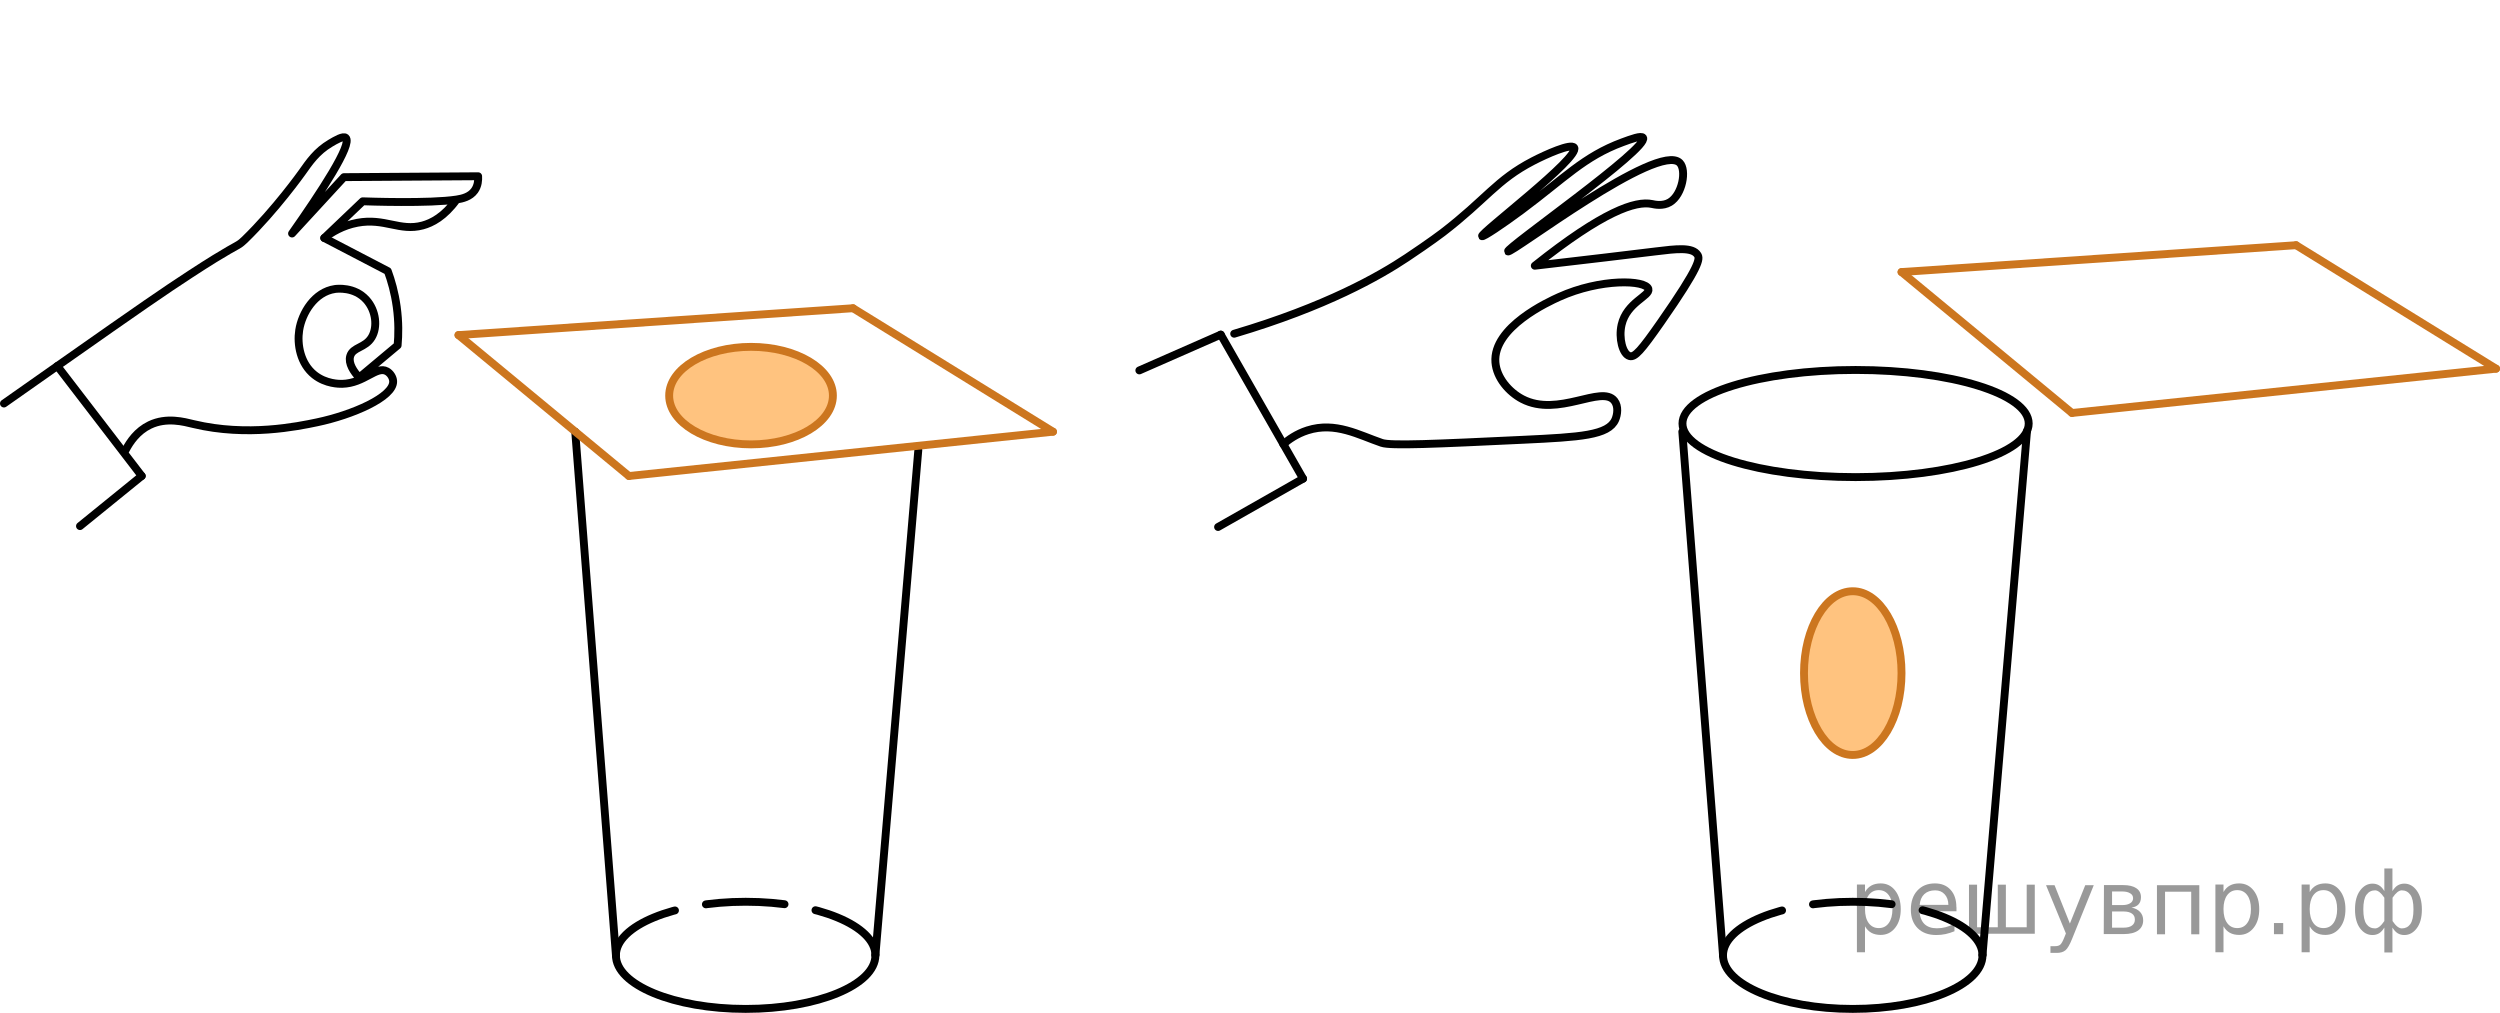 <?xml version="1.0" encoding="utf-8"?>
<!-- Generator: Adobe Illustrator 27.2.0, SVG Export Plug-In . SVG Version: 6.00 Build 0)  -->
<svg version="1.1" id="Слой_1" xmlns="http://www.w3.org/2000/svg" xmlns:xlink="http://www.w3.org/1999/xlink" x="0px" y="0px"
	 width="237.801px" height="96.343px" viewBox="0 0 237.801 96.343" enable-background="new 0 0 237.801 96.343"
	 xml:space="preserve">
<ellipse opacity="0.5" fill="#FF8800" cx="176.235" cy="64.026" rx="4.638" ry="7.787"/>
<ellipse opacity="0.5" fill="#FF8800" cx="71.439" cy="37.631" rx="7.787" ry="4.638"/>
<path fill="none" stroke="#000000" stroke-width="0.75" stroke-linecap="round" stroke-linejoin="round" stroke-miterlimit="10" d="
	M0.375,38.383c2.146-1.51,3.992-2.808,5.447-3.83c7.689-5.401,9.723-6.804,12.34-8.511
	c3.722-2.427,4.247-2.55,4.713-2.892c0-0,0.203-0.157,0.394-0.342c2.941-2.854,5.447-6.383,5.447-6.383
	c0.719-1.013,1.393-2.021,2.723-2.808c0.463-0.274,1.208-0.717,1.447-0.511c0.678,0.587-2.382,5.231-5.106,9.106
	c1.645-1.787,3.291-3.575,4.936-5.362c4.255-0.028,8.511-0.057,12.766-0.085c0.021,0.346-0.004,0.894-0.34,1.362
	c-0.431,0.598-1.156,0.765-1.702,0.851c-2.535,0.398-8.599,0.183-8.936,0.17
	c-1.22,1.163-2.44,2.326-3.66,3.489c0.68-0.52,1.744-1.185,3.149-1.447c2.6-0.485,4.036,0.844,6.213,0.255
	c0.868-0.235,2.048-0.827,3.234-2.468"/>
<path fill="none" stroke="#000000" stroke-width="0.75" stroke-linecap="round" stroke-linejoin="round" stroke-miterlimit="10" d="
	M30.843,22.638c2.014,1.05,4.028,2.099,6.043,3.149c0.328,0.888,0.663,2.037,0.851,3.404
	c0.197,1.435,0.173,2.687,0.085,3.66c-1.22,1.021-2.44,2.042-3.66,3.064c-0.506-0.559-1.056-1.342-0.851-2.042
	c0.255-0.872,1.427-0.762,2.043-1.787c0.578-0.962,0.43-2.532-0.511-3.575c-1.134-1.257-2.817-1.045-2.979-1.021
	c-1.947,0.281-3.147,2.284-3.404,3.915c-0.213,1.353,0.105,3.189,1.447,4.255c1.086,0.863,2.385,0.857,2.638,0.851
	c2.119-0.049,3.26-1.748,4.255-1.192c0.324,0.181,0.578,0.571,0.596,0.936c0.073,1.519-3.914,3.219-7.234,3.915
	c-1.848,0.387-6.644,1.393-11.745,0.17c-0.908-0.218-2.568-0.684-4.17,0.085
	c-1.191,0.571-1.893,1.605-2.298,2.383"/>
<line fill="none" stroke="#000000" stroke-width="0.75" stroke-linecap="round" stroke-linejoin="round" stroke-miterlimit="10" x1="5.451" y1="34.814" x2="13.481" y2="45.277"/>
<line fill="none" stroke="#000000" stroke-width="0.75" stroke-linecap="round" stroke-linejoin="round" stroke-miterlimit="10" x1="7.609" y1="50.043" x2="13.481" y2="45.277"/>
<line fill="none" stroke="#000000" stroke-width="0.75" stroke-linecap="round" stroke-linejoin="round" stroke-miterlimit="10" x1="108.375" y1="35.234" x2="116.12" y2="31.83"/>
<line fill="none" stroke="#000000" stroke-width="0.75" stroke-linecap="round" stroke-linejoin="round" stroke-miterlimit="10" x1="115.864" y1="50.128" x2="123.95" y2="45.532"/>
<line fill="none" stroke="#000000" stroke-width="0.75" stroke-linecap="round" stroke-linejoin="round" stroke-miterlimit="10" x1="116.12" y1="31.83" x2="123.95" y2="45.532"/>
<path fill="none" stroke="#000000" stroke-width="0.75" stroke-linecap="round" stroke-linejoin="round" stroke-miterlimit="10" d="
	M117.396,31.745c8.762-2.595,13.826-5.502,16.425-7.234c2.266-1.509,3.404-2.383,3.404-2.383
	c4.137-3.175,5.108-5.001,8.596-6.809c1.234-0.64,3.624-1.712,3.915-1.277c0.618,0.926-8.967,8.168-8.766,8.425
	c0.086,0.11,1.931-1.121,3.745-2.468c4.093-3.039,5.924-5.102,9.617-6.468c0.83-0.307,1.804-0.666,1.958-0.426
	c0.626,0.968-13.065,10.505-12.852,10.809c0.22,0.314,14.308-10.493,16.34-8.425
	c0.674,0.686,0.255,3.024-0.936,3.745c-0.683,0.413-1.488,0.215-1.702,0.17
	c-1.558-0.324-4.636,0.681-11.149,5.872c5.218-0.603,8.967-1.054,11.489-1.362c1.97-0.241,3.524-0.435,4,0.34
	c0.217,0.354,0.266,1.004-3.489,6.383c-1.905,2.729-2.48,3.367-2.979,3.234c-0.671-0.178-1.056-1.714-0.766-2.979
	c0.491-2.144,2.746-2.747,2.553-3.404c-0.255-0.868-4.549-1.029-8.511,0.766c-0.938,0.425-6.303,2.856-6.043,6.213
	c0.114,1.467,1.279,2.822,2.553,3.489c3.415,1.788,7.558-1.391,8.766,0.17c0.402,0.519,0.289,1.317,0.085,1.787
	c-0.651,1.504-3.351,1.661-8.723,1.916c-8.407,0.398-12.628,0.591-13.49,0.297
	c-2.171-0.739-4.408-2.041-7.064-1.192c-1.047,0.335-1.816,0.895-2.3,1.315"/>
<path fill="none" stroke="#000000" stroke-width="0.75" stroke-linecap="round" stroke-linejoin="round" stroke-miterlimit="10" d="
	M66.077,0"/>
<line fill="none" stroke="#000000" stroke-width="0.75" stroke-linecap="round" stroke-linejoin="round" stroke-miterlimit="10" x1="54.715" y1="41.064" x2="58.587" y2="90.872"/>
<line fill="none" stroke="#000000" stroke-width="0.75" stroke-linecap="round" stroke-linejoin="round" stroke-miterlimit="10" x1="87.35" y1="42.809" x2="83.269" y2="90.872"/>
<path fill="none" stroke="#000000" stroke-width="0.75" stroke-linecap="round" stroke-linejoin="round" stroke-miterlimit="10" d="
	M83.269,90.872c0,2.814-5.525,5.096-12.341,5.096s-12.341-2.281-12.341-5.096"/>
<path fill="none" stroke="#000000" stroke-width="0.75" stroke-linecap="round" stroke-linejoin="round" stroke-miterlimit="10" stroke-dasharray="7.5,3" d="
	M58.587,90.872c0-2.814,5.525-5.096,12.341-5.096s12.341,2.281,12.341,5.096"/>
<line fill="none" stroke="#CC761F" stroke-width="0.75" stroke-linecap="round" stroke-linejoin="round" stroke-miterlimit="10" x1="59.822" y1="45.277" x2="100.162" y2="41.064"/>
<line fill="none" stroke="#CC761F" stroke-width="0.75" stroke-linecap="round" stroke-linejoin="round" stroke-miterlimit="10" x1="43.609" y1="31.872" x2="59.822" y2="45.277"/>
<line fill="none" stroke="#CC761F" stroke-width="0.75" stroke-linecap="round" stroke-linejoin="round" stroke-miterlimit="10" x1="81.141" y1="29.319" x2="43.609" y2="31.872"/>
<line fill="none" stroke="#CC761F" stroke-width="0.75" stroke-linecap="round" stroke-linejoin="round" stroke-miterlimit="10" x1="100.162" y1="41.064" x2="81.141" y2="29.319"/>
<ellipse fill="none" stroke="#CC761F" stroke-width="0.75" stroke-linecap="round" stroke-linejoin="round" stroke-miterlimit="10" cx="71.439" cy="37.631" rx="7.787" ry="4.638"/>
<line fill="none" stroke="#000000" stroke-width="0.75" stroke-linecap="round" stroke-linejoin="round" stroke-miterlimit="10" x1="160.022" y1="41.064" x2="163.894" y2="90.872"/>
<line fill="none" stroke="#000000" stroke-width="0.75" stroke-linecap="round" stroke-linejoin="round" stroke-miterlimit="10" x1="192.812" y1="40.989" x2="188.576" y2="90.872"/>
<path fill="none" stroke="#000000" stroke-width="0.75" stroke-linecap="round" stroke-linejoin="round" stroke-miterlimit="10" d="
	M188.576,90.872c0,2.814-5.525,5.096-12.341,5.096c-6.816,0-12.341-2.281-12.341-5.096"/>
<path fill="none" stroke="#000000" stroke-width="0.75" stroke-linecap="round" stroke-linejoin="round" stroke-miterlimit="10" stroke-dasharray="7.5,3" d="
	M163.894,90.872c0-2.814,5.525-5.096,12.341-5.096c6.816,0,12.341,2.281,12.341,5.096"/>
<line fill="none" stroke="#CC761F" stroke-width="0.75" stroke-linecap="round" stroke-linejoin="round" stroke-miterlimit="10" x1="197.086" y1="39.282" x2="237.426" y2="35.069"/>
<line fill="none" stroke="#CC761F" stroke-width="0.75" stroke-linecap="round" stroke-linejoin="round" stroke-miterlimit="10" x1="180.873" y1="25.877" x2="197.086" y2="39.282"/>
<line fill="none" stroke="#CC761F" stroke-width="0.75" stroke-linecap="round" stroke-linejoin="round" stroke-miterlimit="10" x1="218.405" y1="23.324" x2="180.873" y2="25.877"/>
<line fill="none" stroke="#CC761F" stroke-width="0.75" stroke-linecap="round" stroke-linejoin="round" stroke-miterlimit="10" x1="237.426" y1="35.069" x2="218.405" y2="23.324"/>
<ellipse fill="none" stroke="#CC761F" stroke-width="0.75" stroke-linecap="round" stroke-linejoin="round" stroke-miterlimit="10" cx="176.235" cy="64.026" rx="4.638" ry="7.787"/>
<ellipse fill="none" stroke="#000000" stroke-width="0.75" stroke-linecap="round" stroke-linejoin="round" stroke-miterlimit="10" cx="176.504" cy="40.287" rx="16.467" ry="5.096"/>
<g style="stroke:none;fill:#000;fill-opacity:0.40"><path d="m 177.4,88.1 v 2.48 h -0.77 v -6.44 h 0.77 v 0.71 q 0.24,-0.42 0.61,-0.62 0.37,-0.20 0.88,-0.20 0.85,0 1.38,0.68 0.53,0.68 0.53,1.77 0,1.10 -0.53,1.77 -0.53,0.68 -1.38,0.68 -0.51,0 -0.88,-0.20 -0.37,-0.20 -0.61,-0.62 z m 2.61,-1.63 q 0,-0.85 -0.35,-1.32 -0.35,-0.48 -0.95,-0.48 -0.61,0 -0.96,0.48 -0.35,0.48 -0.35,1.32 0,0.85 0.35,1.33 0.35,0.48 0.96,0.48 0.61,0 0.95,-0.48 0.35,-0.48 0.35,-1.33 z"/><path d="m 186.1,86.3 v 0.38 h -3.52 q 0.05,0.79 0.47,1.21 0.43,0.41 1.19,0.41 0.44,0 0.85,-0.11 0.42,-0.11 0.82,-0.33 v 0.72 q -0.41,0.17 -0.85,0.27 -0.43,0.09 -0.88,0.09 -1.12,0 -1.77,-0.65 -0.65,-0.65 -0.65,-1.76 0,-1.15 0.62,-1.82 0.62,-0.68 1.67,-0.68 0.94,0 1.49,0.61 0.55,0.60 0.55,1.65 z m -0.77,-0.23 q -0.01,-0.63 -0.35,-1.00 -0.34,-0.38 -0.91,-0.38 -0.64,0 -1.03,0.36 -0.38,0.36 -0.44,1.02 z"/><path d="m 190.8,88.2 h 1.98 v -4.05 h 0.77 v 4.67 h -6.26 v -4.67 h 0.77 v 4.05 h 1.97 v -4.05 h 0.77 z"/><path d="m 197.1,89.3 q -0.33,0.83 -0.63,1.09 -0.31,0.25 -0.82,0.25 h -0.61 v -0.64 h 0.45 q 0.32,0 0.49,-0.15 0.17,-0.15 0.39,-0.71 l 0.14,-0.35 -1.89,-4.59 h 0.81 l 1.46,3.65 1.46,-3.65 h 0.81 z"/><path d="m 200.9,86.7 v 1.54 h 1.09 q 0.53,0 0.80,-0.20 0.28,-0.20 0.28,-0.57 0,-0.38 -0.28,-0.57 -0.28,-0.20 -0.80,-0.20 z m 0,-1.90 v 1.29 h 1.01 q 0.43,0 0.71,-0.17 0.28,-0.17 0.28,-0.48 0,-0.31 -0.28,-0.47 -0.28,-0.17 -0.71,-0.17 z m -0.77,-0.61 h 1.82 q 0.82,0 1.26,0.30 0.44,0.30 0.44,0.85 0,0.43 -0.23,0.68 -0.23,0.25 -0.67,0.31 0.53,0.10 0.82,0.42 0.29,0.32 0.29,0.79 0,0.62 -0.48,0.97 -0.48,0.34 -1.37,0.34 h -1.90 z"/><path d="m 209.2,84.2 v 4.67 h -0.77 v -4.05 h -2.49 v 4.05 h -0.77 v -4.67 z"/><path d="m 211.5,88.1 v 2.48 h -0.77 v -6.44 h 0.77 v 0.71 q 0.24,-0.42 0.61,-0.62 0.37,-0.20 0.88,-0.20 0.85,0 1.38,0.68 0.53,0.68 0.53,1.77 0,1.10 -0.53,1.77 -0.53,0.68 -1.38,0.68 -0.51,0 -0.88,-0.20 -0.37,-0.20 -0.61,-0.62 z m 2.61,-1.63 q 0,-0.85 -0.35,-1.32 -0.35,-0.48 -0.95,-0.48 -0.61,0 -0.96,0.48 -0.35,0.48 -0.35,1.32 0,0.85 0.35,1.33 0.35,0.48 0.96,0.48 0.61,0 0.95,-0.48 0.35,-0.48 0.35,-1.33 z"/><path d="m 216.3,87.8 h 0.88 v 1.06 h -0.88 z"/><path d="m 219.7,88.1 v 2.48 h -0.77 v -6.44 h 0.77 v 0.71 q 0.24,-0.42 0.61,-0.62 0.37,-0.20 0.88,-0.20 0.85,0 1.38,0.68 0.53,0.68 0.53,1.77 0,1.10 -0.53,1.77 -0.53,0.68 -1.38,0.68 -0.51,0 -0.88,-0.20 -0.37,-0.20 -0.61,-0.62 z m 2.61,-1.63 q 0,-0.85 -0.35,-1.32 -0.35,-0.48 -0.95,-0.48 -0.61,0 -0.96,0.48 -0.35,0.48 -0.35,1.32 0,0.85 0.35,1.33 0.35,0.48 0.96,0.48 0.61,0 0.95,-0.48 0.35,-0.48 0.35,-1.33 z"/><path d="m 224.8,86.5 q 0,0.98 0.30,1.40 0.30,0.41 0.82,0.41 0.41,0 0.88,-0.70 v -2.22 q -0.47,-0.70 -0.88,-0.70 -0.51,0 -0.82,0.42 -0.30,0.41 -0.30,1.39 z m 2,4.10 v -2.37 q -0.24,0.39 -0.51,0.55 -0.27,0.16 -0.62,0.16 -0.70,0 -1.18,-0.64 -0.48,-0.65 -0.48,-1.79 0,-1.15 0.48,-1.80 0.49,-0.66 1.18,-0.66 0.35,0 0.62,0.16 0.28,0.16 0.51,0.55 v -2.15 h 0.77 v 2.15 q 0.24,-0.39 0.51,-0.55 0.28,-0.16 0.62,-0.16 0.70,0 1.18,0.66 0.49,0.66 0.49,1.80 0,1.15 -0.49,1.79 -0.48,0.64 -1.18,0.64 -0.35,0 -0.62,-0.16 -0.27,-0.16 -0.51,-0.55 v 2.37 z m 2.77,-4.10 q 0,-0.98 -0.30,-1.39 -0.30,-0.42 -0.81,-0.42 -0.41,0 -0.88,0.70 v 2.22 q 0.47,0.70 0.88,0.70 0.51,0 0.81,-0.41 0.30,-0.42 0.30,-1.40 z"/></g></svg>

<!--File created and owned by https://sdamgia.ru. Copying is prohibited. All rights reserved.-->
